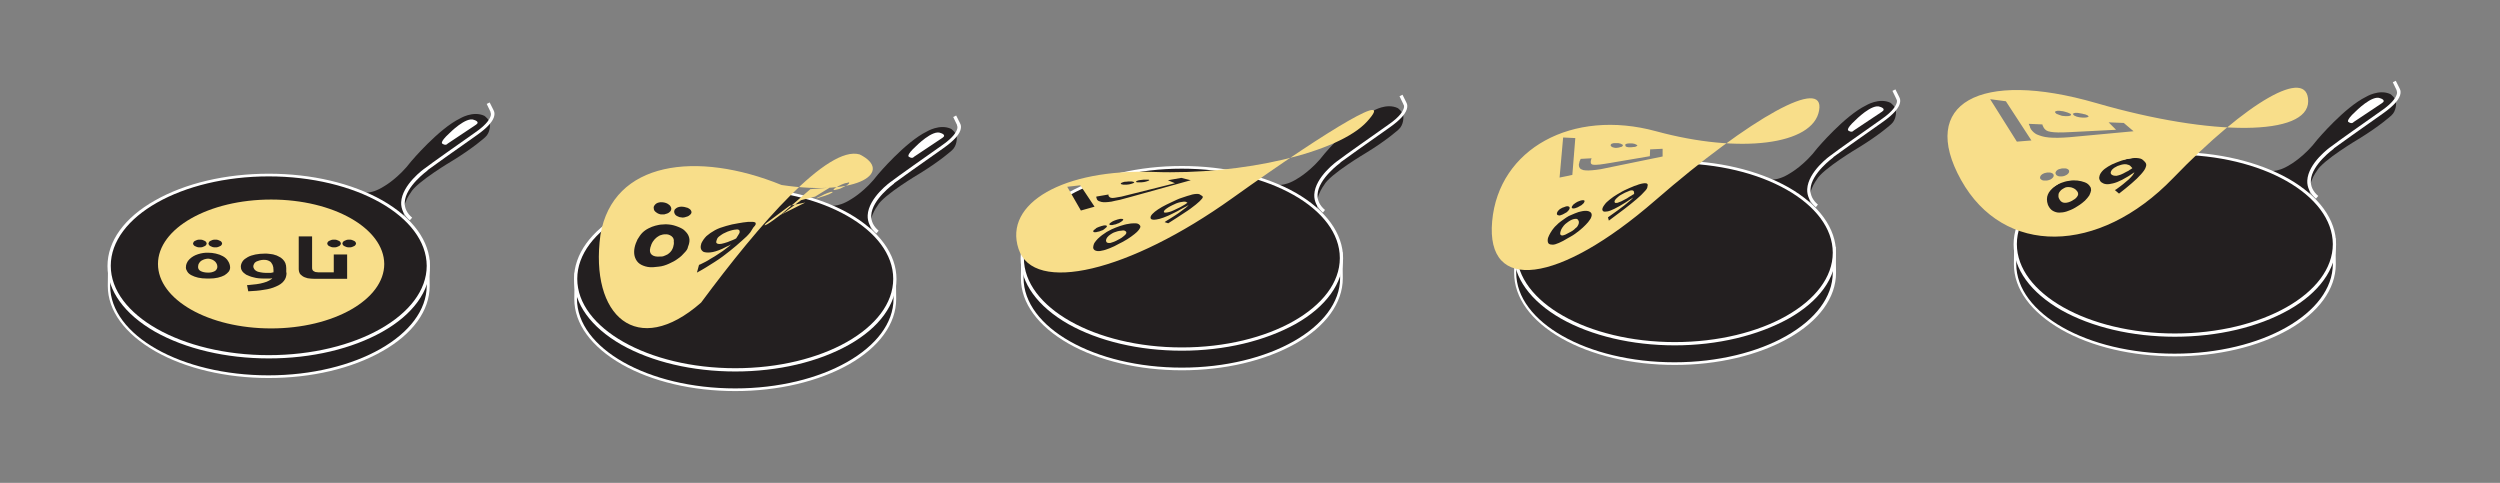 <?xml version="1.0" encoding="utf-8"?>
<!-- Generator: Adobe Illustrator 16.0.0, SVG Export Plug-In . SVG Version: 6.00 Build 0)  -->
<!DOCTYPE svg PUBLIC "-//W3C//DTD SVG 1.0//EN" "http://www.w3.org/TR/2001/REC-SVG-20010904/DTD/svg10.dtd">
<svg version="1.0" id="Layer_1" xmlns="http://www.w3.org/2000/svg" xmlns:xlink="http://www.w3.org/1999/xlink" x="0px" y="0px"
	 width="841.9px" height="162.6px" viewBox="0 0 841.9 162.6" style="enable-background:new 0 0 841.9 162.6;" xml:space="preserve"
	>
<rect x="0" y="0" width="841.9" height="162.6" fill="#808080" stroke="none"/>
<style type="text/css">
<![CDATA[
	.st0{fill:#231F20;}
	.st1{fill:#F8DE8A;}
	.st2{fill:#FFFFFF;}
	.st3{fill:none;}
]]>
</style>
<g>
	<path class="st0" d="M36.8,87.9l-0.1,8.4c0,16.9,24.1,30.6,53.7,30.6c29.7,0,53.7-13.7,53.7-30.6l-0.1-8.4l-92.3,1.6L36.8,87.9z"/>
	<path class="st2" d="M90.5,127.3c-14.4,0-28-3.2-38.2-9c-10.3-5.9-16-13.7-16-22l0.1-8.9l15.5,1.7l92.7-1.6l0.1,8.8
		c0,8.3-5.7,16.2-16,22C118.5,124.1,104.9,127.3,90.5,127.3z M37.2,88.3l-0.1,7.9c0,16.7,23.9,30.2,53.3,30.2s53.3-13.6,53.3-30.2
		l-0.1-8l-91.9,1.6l0,0L37.2,88.3z"/>
</g>
<g>
	<path class="st0" d="M121.7,64.7c0,0,2.9,1.1,7.7-2c0,0,4.8-2.7,9.1-8.4c0,0,9.2-10.9,16.4-14.4c0,0,4.4-2.7,8.2-0.9
		c0,0,1.9,1.3,1.9,2.9c0,0,0.2,2.7-1.6,4.3c0,0-3.8,3.5-11,7.9c0,0-12.2,7.2-14.1,10.8c0,0-4.1,5.2-1.6,9.9l-9.2,1.4L121.7,64.7z"/>
</g>
<g>
	<path class="st2" d="M138,74.2c-2-1.8-3-3.8-2.9-6.1c0.3-5.9,7.6-11.2,8.1-11.5c1.2-1,13-9.3,16.7-11.9c4.4-3,5.2-5,5.4-5.9
		c0.1-0.6-0.1-0.9-0.1-0.9l0-0.1l0-0.1l-1.3-2.7l1-0.5l1.3,2.6c0.1,0.2,0.4,0.7,0.3,1.6c-0.2,1.9-2.2,4.2-5.9,6.8
		c-6.4,4.5-16,11.3-16.6,11.8l0,0.1l0,0c-0.1,0.1-7.4,5.3-7.7,10.7c-0.1,1.9,0.7,3.7,2.5,5.2L138,74.2z"/>
</g>
<g>
	<path class="st2" d="M150.7,48.4c0,0-0.5,0.8-1.7,0c0,0-1.2-0.3,2.3-3.5c0,0,5.7-5.8,8.4-4.5c0,0,2.1,0.6,0.6,1.6L150.7,48.4z"/>
</g>
<g>
	<ellipse class="st0" cx="90.5" cy="89.5" rx="53.7" ry="30.6"/>
	<path class="st2" d="M90.5,120.7c-14.4,0-28-3.2-38.3-9c-10.3-5.9-16-13.8-16-22.1c0-8.4,5.7-16.3,16-22.1c10.2-5.8,23.8-9,38.3-9
		s28,3.2,38.3,9c10.3,5.9,16,13.8,16,22.1c0,8.4-5.7,16.3-16,22.1C118.5,117.5,104.9,120.7,90.5,120.7z M90.5,59.4
		c-29.3,0-53.2,13.5-53.2,30.1c0,16.6,23.9,30.1,53.2,30.1c29.3,0,53.2-13.5,53.2-30.1C143.6,72.9,119.8,59.4,90.5,59.4z"/>
</g>
<g>
	<g>
		<path class="st3" d="M75.1,86.3c-0.7-0.4-1.5-0.7-2.4-0.9c-0.9-0.2-1.7-0.3-2.6-0.3c-0.6,0-1.1,0-1.7,0.1
			c-0.6,0.1-1.1,0.2-1.7,0.4c-0.6,0.2-1.1,0.4-1.6,0.7c-0.5,0.3-0.9,0.6-1.3,1c-0.4,0.4-0.7,0.8-0.9,1.3c-0.2,0.5-0.3,1-0.3,1.5
			c0,0.5,0.2,1,0.5,1.4c0.3,0.5,0.8,0.8,1.4,1.2c0.6,0.3,1.3,0.6,2.2,0.8s1.9,0.3,3,0.3h0.9c1,0,2-0.1,2.8-0.3
			c0.9-0.2,1.6-0.5,2.2-0.8c0.6-0.3,1.1-0.7,1.4-1.2c0.3-0.4,0.5-0.9,0.5-1.4c0-0.9-0.2-1.6-0.7-2.2C76.4,87.3,75.8,86.8,75.1,86.3z
			 M73,90.6c-0.1,0.2-0.3,0.4-0.5,0.6c-0.2,0.2-0.5,0.3-0.9,0.4c-0.3,0.1-0.8,0.2-1.2,0.2H70c-1,0-1.8-0.2-2.4-0.5
			c-0.6-0.3-0.9-0.8-0.9-1.4c0-0.5,0.1-0.9,0.3-1.2c0.2-0.3,0.4-0.6,0.8-0.9c0.3-0.2,0.7-0.4,1.1-0.5c0.4-0.1,0.8-0.2,1.2-0.2
			c0.3,0,0.7,0.1,1,0.2c0.4,0.1,0.7,0.3,1,0.5c0.3,0.2,0.5,0.5,0.7,0.9c0.2,0.3,0.3,0.7,0.3,1.2C73.1,90.1,73.1,90.3,73,90.6z"/>
	</g>
	<g>
		<path class="st3" d="M65.7,82.9c0.2,0.1,0.4,0.2,0.7,0.3c0.3,0.1,0.6,0.1,0.9,0.1c0.3,0,0.6,0,0.9-0.1c0.3-0.1,0.5-0.2,0.7-0.3
			c0.2-0.1,0.4-0.2,0.5-0.4c0.1-0.2,0.2-0.3,0.2-0.5c0-0.2-0.1-0.3-0.2-0.5c-0.1-0.2-0.3-0.3-0.5-0.4c-0.2-0.1-0.4-0.2-0.7-0.3
			c-0.3-0.1-0.6-0.1-0.9-0.1c-0.3,0-0.6,0-0.9,0.1c-0.3,0.1-0.5,0.2-0.7,0.3c-0.2,0.1-0.4,0.2-0.5,0.4c-0.1,0.2-0.2,0.3-0.2,0.5
			c0,0.2,0.1,0.3,0.2,0.5C65.3,82.7,65.5,82.8,65.7,82.9z"/>
	</g>
	<g>
		<path class="st3" d="M70.9,82.9c0.2,0.1,0.4,0.2,0.7,0.3c0.3,0.1,0.6,0.1,0.9,0.1c0.3,0,0.6,0,0.9-0.1c0.3-0.1,0.5-0.2,0.7-0.3
			c0.2-0.1,0.4-0.2,0.5-0.4c0.1-0.2,0.2-0.3,0.2-0.5c0-0.2-0.1-0.3-0.2-0.5c-0.1-0.2-0.3-0.3-0.5-0.4c-0.2-0.1-0.4-0.2-0.7-0.3
			c-0.3-0.1-0.6-0.1-0.9-0.1c-0.3,0-0.6,0-0.9,0.1c-0.3,0.1-0.5,0.2-0.7,0.3c-0.2,0.1-0.4,0.2-0.5,0.4c-0.1,0.2-0.2,0.3-0.2,0.5
			c0,0.2,0.1,0.3,0.2,0.5C70.6,82.7,70.7,82.8,70.9,82.9z"/>
	</g>
	<g>
		<path class="st3" d="M110.9,82.9c0.2,0.1,0.4,0.2,0.7,0.3s0.6,0.1,0.9,0.1c0.3,0,0.6,0,0.9-0.1c0.3-0.1,0.5-0.2,0.7-0.3
			c0.2-0.1,0.4-0.2,0.5-0.4c0.1-0.2,0.2-0.3,0.2-0.5c0-0.2-0.1-0.3-0.2-0.5c-0.1-0.2-0.3-0.3-0.5-0.4c-0.2-0.1-0.4-0.2-0.7-0.3
			c-0.3-0.1-0.6-0.1-0.9-0.1c-0.3,0-0.6,0-0.9,0.1c-0.3,0.1-0.5,0.2-0.7,0.3c-0.2,0.1-0.4,0.2-0.5,0.4c-0.1,0.2-0.2,0.3-0.2,0.5
			c0,0.2,0.1,0.3,0.2,0.5C110.5,82.7,110.7,82.8,110.9,82.9z"/>
	</g>
	<g>
		<path class="st3" d="M112.5,91.7h-4.4H108h-0.8c-0.3,0-0.7,0-0.9-0.1c-0.3-0.1-0.5-0.1-0.6-0.3c-0.2-0.1-0.3-0.3-0.4-0.5
			c-0.1-0.2-0.1-0.5-0.1-0.8V79.6h-4.5v10.9c0,0.5,0.1,0.9,0.3,1.3c0.2,0.4,0.5,0.8,1,1c0.4,0.3,1,0.5,1.7,0.7
			c0.7,0.2,1.5,0.2,2.5,0.2h1.9h0.1h8.9v-8.1h-4.5V91.7z"/>
	</g>
	<g>
		<path class="st3" d="M119.2,81.1c-0.2-0.1-0.4-0.2-0.7-0.3c-0.3-0.1-0.6-0.1-0.9-0.1c-0.3,0-0.6,0-0.9,0.1
			c-0.3,0.1-0.5,0.2-0.7,0.3c-0.2,0.1-0.4,0.2-0.5,0.4c-0.1,0.2-0.2,0.3-0.2,0.5c0,0.2,0.1,0.3,0.2,0.5c0.1,0.2,0.3,0.3,0.5,0.4
			c0.2,0.1,0.4,0.2,0.7,0.3c0.3,0.1,0.6,0.1,0.9,0.1c0.3,0,0.6,0,0.9-0.1c0.3-0.1,0.5-0.2,0.7-0.3c0.2-0.1,0.4-0.2,0.5-0.4
			c0.1-0.2,0.2-0.3,0.2-0.5c0-0.2-0.1-0.3-0.2-0.5C119.6,81.4,119.4,81.2,119.2,81.1z"/>
	</g>
	<g>
		<path class="st3" d="M95.3,87.2c-0.4-0.4-0.8-0.6-1.3-0.9c-0.5-0.2-1-0.4-1.5-0.6c-0.5-0.1-1.1-0.2-1.6-0.3
			c-0.6-0.1-1.1-0.1-1.6-0.1c-1.1,0-2.2,0.1-3.2,0.3s-1.9,0.5-2.6,0.9c-0.7,0.4-1.3,0.9-1.7,1.4c-0.4,0.6-0.6,1.2-0.6,1.8
			c0,0.5,0.1,0.9,0.4,1.4s0.8,0.9,1.4,1.3c0.6,0.4,1.5,0.7,2.5,0.9c1,0.2,2.2,0.4,3.7,0.4c0.3,0,0.7,0,1.2,0c0.5,0,1-0.1,1.4-0.1
			c-0.2,0.3-0.6,0.6-1.1,0.8c-0.5,0.3-1.1,0.5-1.8,0.7c-0.7,0.2-1.5,0.4-2.4,0.5c-0.9,0.1-1.8,0.2-2.8,0.3h-0.4l0.4,2.1
			c1.9-0.1,3.6-0.3,5.2-0.5c1.6-0.3,2.9-0.6,4.1-1.1c1.1-0.5,2-1.1,2.7-1.9c0.6-0.8,0.9-1.7,0.9-2.8v-1.7c0-0.6-0.1-1.2-0.3-1.7
			C96,88,95.7,87.5,95.3,87.2z M92,91.6c-0.1,0-0.3,0.1-0.5,0.1c-0.2,0-0.4,0-0.6,0.1c-0.2,0-0.4,0-0.7,0c-0.2,0-0.4,0-0.7,0
			c-0.7,0-1.4-0.1-1.9-0.2c-0.5-0.1-1-0.3-1.3-0.4c-0.3-0.2-0.6-0.4-0.8-0.7c-0.2-0.3-0.3-0.6-0.3-0.9c0-0.3,0.1-0.6,0.3-0.9
			c0.2-0.3,0.4-0.5,0.7-0.7c0.3-0.2,0.7-0.3,1.1-0.4c0.4-0.1,0.8-0.2,1.3-0.2c0.4,0,0.8,0,1.2,0.1c0.4,0.1,0.7,0.2,1.1,0.5
			c0.3,0.2,0.6,0.6,0.7,1c0.2,0.4,0.3,1,0.3,1.7V91.6z"/>
	</g>
	<g>
		<path class="st1" d="M91,88.1c-0.3-0.2-0.7-0.4-1.1-0.5c-0.4-0.1-0.8-0.1-1.2-0.1c-0.4,0-0.9,0.1-1.3,0.2
			c-0.4,0.1-0.8,0.3-1.1,0.4c-0.3,0.2-0.6,0.4-0.7,0.7c-0.2,0.3-0.3,0.6-0.3,0.9c0,0.3,0.1,0.6,0.3,0.9c0.2,0.3,0.4,0.5,0.8,0.7
			c0.3,0.2,0.8,0.3,1.3,0.4c0.5,0.1,1.2,0.2,1.9,0.2c0.2,0,0.4,0,0.7,0c0.2,0,0.4,0,0.7,0c0.2,0,0.4,0,0.6-0.1
			c0.2,0,0.4-0.1,0.5-0.1v-0.8c0-0.7-0.1-1.2-0.3-1.7C91.5,88.7,91.3,88.3,91,88.1z"/>
	</g>
	<g>
		<path class="st1" d="M72.1,87.8c-0.3-0.2-0.6-0.4-1-0.5c-0.4-0.1-0.7-0.2-1-0.2c-0.4,0-0.8,0.1-1.2,0.2c-0.4,0.1-0.7,0.3-1.1,0.5
			c-0.3,0.2-0.6,0.5-0.8,0.9c-0.2,0.3-0.3,0.8-0.3,1.2c0,0.6,0.3,1.1,0.9,1.4c0.6,0.3,1.4,0.5,2.4,0.5h0.4c0.5,0,0.9-0.1,1.2-0.2
			c0.3-0.1,0.6-0.2,0.9-0.4c0.2-0.2,0.4-0.4,0.5-0.6c0.1-0.2,0.2-0.5,0.2-0.7c0-0.5-0.1-0.9-0.3-1.2C72.7,88.3,72.4,88,72.1,87.8z"
			/>
	</g>
	<g>
		<path class="st1" d="M91.3,67.2c-21,0-38.1,9.7-38.1,21.7c0,12,17,21.7,38.1,21.7c21,0,38.1-9.7,38.1-21.7
			C129.3,76.9,112.3,67.2,91.3,67.2z M110.4,81.5c0.1-0.2,0.3-0.3,0.5-0.4c0.2-0.1,0.4-0.2,0.7-0.3c0.3-0.1,0.6-0.1,0.9-0.1
			c0.3,0,0.6,0,0.9,0.1c0.3,0.1,0.5,0.2,0.7,0.3c0.2,0.1,0.4,0.2,0.5,0.4c0.1,0.2,0.2,0.3,0.2,0.5c0,0.2-0.1,0.3-0.2,0.5
			c-0.1,0.2-0.3,0.3-0.5,0.4c-0.2,0.1-0.4,0.2-0.7,0.3c-0.3,0.1-0.6,0.1-0.9,0.1c-0.3,0-0.6,0-0.9-0.1s-0.5-0.2-0.7-0.3
			c-0.2-0.1-0.4-0.2-0.5-0.4c-0.1-0.2-0.2-0.3-0.2-0.5C110.2,81.8,110.3,81.7,110.4,81.5z M70.4,81.5c0.1-0.2,0.3-0.3,0.5-0.4
			c0.2-0.1,0.4-0.2,0.7-0.3c0.3-0.1,0.6-0.1,0.9-0.1c0.3,0,0.6,0,0.9,0.1c0.3,0.1,0.5,0.2,0.7,0.3c0.2,0.1,0.4,0.2,0.5,0.4
			c0.1,0.2,0.2,0.3,0.2,0.5c0,0.2-0.1,0.3-0.2,0.5c-0.1,0.2-0.3,0.3-0.5,0.4c-0.2,0.1-0.4,0.2-0.7,0.3c-0.3,0.1-0.6,0.1-0.9,0.1
			c-0.3,0-0.6,0-0.9-0.1c-0.3-0.1-0.5-0.2-0.7-0.3c-0.2-0.1-0.4-0.2-0.5-0.4c-0.1-0.2-0.2-0.3-0.2-0.5
			C70.3,81.8,70.3,81.7,70.4,81.5z M65.2,81.5c0.1-0.2,0.3-0.3,0.5-0.4c0.2-0.1,0.4-0.2,0.7-0.3c0.3-0.1,0.6-0.1,0.9-0.1
			c0.3,0,0.6,0,0.9,0.1c0.3,0.1,0.5,0.2,0.7,0.3c0.2,0.1,0.4,0.2,0.5,0.4c0.1,0.2,0.2,0.3,0.2,0.5c0,0.2-0.1,0.3-0.2,0.5
			c-0.1,0.2-0.3,0.3-0.5,0.4c-0.2,0.1-0.4,0.2-0.7,0.3c-0.3,0.1-0.6,0.1-0.9,0.1c-0.3,0-0.6,0-0.9-0.1c-0.3-0.1-0.5-0.2-0.7-0.3
			c-0.2-0.1-0.4-0.2-0.5-0.4c-0.1-0.2-0.2-0.3-0.2-0.5C65.1,81.8,65.1,81.7,65.2,81.5z M77,91.5c-0.3,0.4-0.8,0.8-1.4,1.2
			c-0.6,0.3-1.3,0.6-2.2,0.8c-0.9,0.2-1.8,0.3-2.8,0.3h-0.9c-1.1,0-2.1-0.1-3-0.3s-1.6-0.5-2.2-0.8c-0.6-0.3-1.1-0.7-1.4-1.2
			c-0.3-0.5-0.5-0.9-0.5-1.4c0-0.6,0.1-1.1,0.3-1.5c0.2-0.5,0.5-0.9,0.9-1.3c0.4-0.4,0.8-0.7,1.3-1c0.5-0.3,1-0.5,1.6-0.7
			c0.6-0.2,1.1-0.3,1.7-0.4c0.6-0.1,1.1-0.1,1.7-0.1c0.9,0,1.7,0.1,2.6,0.3c0.9,0.2,1.7,0.5,2.4,0.9c0.7,0.4,1.3,0.9,1.7,1.6
			c0.4,0.6,0.7,1.4,0.7,2.2C77.5,90.6,77.3,91.1,77,91.5z M96.5,91.8c0,1.1-0.3,2.1-0.9,2.8c-0.6,0.8-1.5,1.4-2.7,1.9
			c-1.1,0.5-2.5,0.9-4.1,1.1c-1.6,0.3-3.3,0.4-5.2,0.5l-0.4-2.1h0.4c1-0.1,1.9-0.2,2.8-0.3c0.9-0.1,1.7-0.3,2.4-0.5
			c0.7-0.2,1.3-0.4,1.8-0.7c0.5-0.3,0.9-0.5,1.1-0.8c-0.4,0.1-0.9,0.1-1.4,0.1c-0.5,0-0.9,0-1.2,0c-1.5,0-2.7-0.1-3.7-0.4
			c-1-0.2-1.8-0.6-2.5-0.9c-0.6-0.4-1.1-0.8-1.4-1.3s-0.4-0.9-0.4-1.4c0-0.6,0.2-1.2,0.6-1.8c0.4-0.6,1-1,1.7-1.4
			c0.7-0.4,1.6-0.7,2.6-0.9s2.1-0.3,3.2-0.3c0.5,0,1,0,1.6,0.1c0.6,0.1,1.1,0.1,1.6,0.3c0.5,0.1,1,0.3,1.5,0.6
			c0.5,0.2,0.9,0.5,1.3,0.9c0.4,0.4,0.7,0.8,0.9,1.3c0.2,0.5,0.3,1.1,0.3,1.7V91.8z M117,93.9h-8.9H108h-1.9c-1,0-1.8-0.1-2.5-0.2
			c-0.7-0.2-1.3-0.4-1.7-0.7c-0.4-0.3-0.8-0.6-1-1c-0.2-0.4-0.3-0.9-0.3-1.3V79.6h4.5V90c0,0.3,0,0.6,0.1,0.8
			c0.1,0.2,0.2,0.4,0.4,0.5c0.2,0.1,0.4,0.2,0.6,0.3c0.3,0,0.6,0.1,0.9,0.1h0.8h0.1h4.4v-6h4.5V93.9z M119.7,82.5
			c-0.1,0.2-0.3,0.3-0.5,0.4c-0.2,0.1-0.4,0.2-0.7,0.3c-0.3,0.1-0.6,0.1-0.9,0.1c-0.3,0-0.6,0-0.9-0.1c-0.3-0.1-0.5-0.2-0.7-0.3
			c-0.2-0.1-0.4-0.2-0.5-0.4c-0.1-0.2-0.2-0.3-0.2-0.5c0-0.2,0.1-0.3,0.2-0.5c0.1-0.2,0.3-0.3,0.5-0.4c0.2-0.1,0.4-0.2,0.7-0.3
			c0.3-0.1,0.6-0.1,0.9-0.1c0.3,0,0.6,0,0.9,0.1c0.3,0.1,0.5,0.2,0.7,0.3c0.2,0.1,0.4,0.2,0.5,0.4c0.1,0.2,0.2,0.3,0.2,0.5
			C119.9,82.2,119.8,82.3,119.7,82.5z"/>
	</g>
</g>
<g>
	<path class="st0" d="M193.9,92.3l-0.1,8.4c0,16.9,24.1,30.6,53.7,30.6c29.7,0,53.7-13.7,53.7-30.6l-0.1-8.4L209,93.9L193.9,92.3z"
		/>
	<path class="st2" d="M247.6,131.7c-14.4,0-28-3.2-38.2-9c-10.3-5.9-16-13.7-16-22l0.1-8.9l15.5,1.7l92.7-1.6l0.1,8.8
		c0,8.3-5.7,16.2-15.9,22C275.6,128.5,262,131.7,247.6,131.7z M194.4,92.7l-0.1,7.9c0,16.7,23.9,30.2,53.3,30.2
		c29.4,0,53.3-13.6,53.3-30.2l-0.1-8L209,94.3l0,0L194.4,92.7z"/>
</g>
<g>
	<path class="st0" d="M278.9,69.1c0,0,2.9,1.1,7.7-2c0,0,4.8-2.7,9.1-8.4c0,0,9.2-10.9,16.4-14.4c0,0,4.4-2.7,8.2-0.9
		c0,0,1.9,1.3,1.9,2.9c0,0,0.2,2.7-1.6,4.3c0,0-3.8,3.5-11,7.9c0,0-12.2,7.2-14.1,10.8c0,0-4.1,5.2-1.6,9.9l-9.2,1.4L278.9,69.1z"/>
</g>
<g>
	<path class="st2" d="M295.1,78.6c-2-1.8-3-3.8-2.9-6.1c0.3-5.9,7.6-11.2,8.1-11.5c1.2-1,13-9.3,16.7-11.9c4.4-3,5.2-5,5.4-5.9
		c0.1-0.6-0.1-0.9-0.1-0.9l0-0.1l0-0.1l-1.3-2.7l1-0.5l1.3,2.6c0.1,0.2,0.4,0.7,0.3,1.6c-0.2,1.9-2.2,4.2-5.9,6.8
		c-6.4,4.5-16,11.3-16.6,11.8l0,0.1l0,0c-0.1,0.1-7.4,5.3-7.7,10.7c-0.1,1.9,0.7,3.7,2.5,5.2L295.1,78.6z"/>
</g>
<g>
	<path class="st2" d="M307.8,52.8c0,0-0.5,0.8-1.7,0c0,0-1.2-0.3,2.3-3.5c0,0,5.7-5.8,8.4-4.5c0,0,2.1,0.6,0.6,1.6L307.8,52.8z"/>
</g>
<g>
	<ellipse class="st0" cx="247.6" cy="93.9" rx="53.7" ry="30.6"/>
	<path class="st2" d="M247.6,125.1c-14.4,0-28-3.2-38.3-9c-10.3-5.9-16-13.8-16-22.1c0-8.4,5.7-16.3,16-22.1c10.2-5.8,23.8-9,38.3-9
		c14.4,0,28,3.2,38.3,9c10.3,5.9,16,13.8,16,22.1c0,8.4-5.7,16.3-16,22.1C275.6,121.9,262,125.1,247.6,125.1z M247.6,63.8
		c-29.3,0-53.2,13.5-53.2,30.1c0,16.6,23.9,30.1,53.2,30.1c29.3,0,53.2-13.5,53.2-30.1C300.8,77.3,276.9,63.8,247.6,63.8z"/>
</g>
<g>
	<g>
		<path class="st1" d="M248.8,77.4c-0.2-0.1-0.5-0.2-0.9-0.1c-0.4,0-0.8,0.1-1.3,0.2c-0.5,0.1-1,0.3-1.6,0.5c-0.5,0.2-1,0.5-1.5,0.7
			c-0.5,0.3-0.9,0.6-1.3,0.9c-0.4,0.3-0.7,0.7-0.8,1.1c-0.2,0.4-0.2,0.7-0.2,0.9c0,0.2,0.2,0.4,0.5,0.5c0.3,0.1,0.7,0.1,1.3,0
			c0.5-0.1,1.2-0.3,2.1-0.6c0.2-0.1,0.5-0.2,0.7-0.3c0.3-0.1,0.5-0.2,0.8-0.3c0.3-0.1,0.5-0.2,0.7-0.3c0.2-0.1,0.4-0.2,0.6-0.3
			l0.5-0.8c0.4-0.6,0.7-1.1,0.7-1.4C249.1,77.8,249,77.5,248.8,77.4z"/>
	</g>
	<g>
		<path class="st1" d="M226.6,80c-0.3-0.4-0.6-0.6-1-0.8c-0.4-0.2-0.8-0.3-1.2-0.3c-0.5,0-1.1,0-1.6,0.2c-0.5,0.1-1.1,0.4-1.6,0.8
			c-0.5,0.4-0.9,0.8-1.3,1.4c-0.4,0.6-0.7,1.3-0.9,2.1c-0.3,1.1-0.1,1.9,0.5,2.4c0.6,0.5,1.5,0.7,2.7,0.6l0.4,0
			c0.6,0,1.1-0.2,1.5-0.4c0.5-0.2,0.9-0.4,1.2-0.7c0.4-0.3,0.6-0.6,0.9-1c0.2-0.4,0.4-0.7,0.5-1.1c0.2-0.7,0.3-1.3,0.2-1.8
			C227,80.8,226.8,80.3,226.6,80z"/>
	</g>
	<g>
		<path class="st1" d="M263.2,62.3c-28.5-11.6-56.8-8.1-61,16.8c-3.7,27.4,12.4,41.7,33.9,22.8c19.7-26.6,42.7-53,53.4-49.9
			C300.8,57.6,289.9,66.3,263.2,62.3z M275.7,66.6c0.3-0.1,0.5-0.2,0.9-0.3c0.3-0.1,0.7-0.2,1-0.3c0.4-0.1,0.7-0.3,1.1-0.4
			c0.4-0.1,0.7-0.3,0.9-0.4c0.2-0.1,0.4-0.2,0.6-0.3c0.1-0.1,0.2-0.2,0.2-0.2c0-0.1-0.1-0.1-0.2-0.1c-0.1,0-0.4,0-0.6,0.1
			c-0.3,0.1-0.5,0.2-0.9,0.3c-0.3,0.1-0.7,0.3-1,0.4c-0.3,0.2-0.7,0.3-1,0.5c-0.3,0.2-0.6,0.3-0.9,0.4c-0.2,0.1-0.4,0.2-0.6,0.3
			c-0.1,0.1-0.2,0.1-0.2,0.2s0.1,0,0.2,0C275.3,66.7,275.5,66.6,275.7,66.6z M227.5,70.3c0.2-0.2,0.5-0.4,0.8-0.5
			c0.3-0.1,0.7-0.2,1-0.2c0.4,0,0.8,0,1.2,0.1c0.4,0.1,0.8,0.2,1.1,0.3c0.3,0.2,0.6,0.3,0.8,0.5c0.2,0.2,0.3,0.4,0.4,0.6
			c0.1,0.2,0.1,0.5,0,0.7c-0.1,0.2-0.3,0.5-0.5,0.6c-0.2,0.2-0.5,0.4-0.8,0.5c-0.3,0.1-0.7,0.2-1,0.3c-0.4,0.1-0.8,0.1-1.1,0
			c-0.4,0-0.7-0.1-1.1-0.3c-0.3-0.1-0.6-0.3-0.8-0.5c-0.2-0.2-0.3-0.4-0.4-0.7c-0.1-0.3-0.1-0.5,0-0.8
			C227.1,70.8,227.2,70.5,227.5,70.3z M220.7,68.8c0.2-0.2,0.5-0.4,0.8-0.5c0.3-0.1,0.7-0.2,1-0.2c0.4,0,0.8,0,1.2,0.1
			c0.4,0.1,0.8,0.2,1.1,0.4c0.3,0.2,0.6,0.4,0.8,0.6c0.2,0.2,0.3,0.5,0.4,0.7c0.1,0.3,0.1,0.5,0,0.8s-0.2,0.5-0.5,0.7
			c-0.2,0.2-0.5,0.4-0.8,0.5c-0.3,0.1-0.7,0.2-1,0.3c-0.4,0-0.8,0-1.2,0c-0.4-0.1-0.8-0.2-1.1-0.4c-0.3-0.2-0.6-0.4-0.8-0.6
			c-0.2-0.2-0.4-0.5-0.4-0.8c-0.1-0.3-0.1-0.6,0-0.9C220.3,69.3,220.5,69,220.7,68.8z M230.5,85.1c-0.6,0.7-1.3,1.4-2.2,2
			c-0.9,0.7-1.9,1.2-3,1.7c-1.1,0.5-2.3,0.9-3.5,1l-1,0.1c-1.3,0.2-2.5,0.1-3.5-0.2c-1-0.3-1.8-0.7-2.4-1.3c-0.6-0.6-1-1.4-1.2-2.2
			c-0.2-0.9-0.2-1.8,0-2.8c0.2-1,0.6-2,1-2.8c0.5-0.8,1-1.6,1.6-2.2c0.6-0.6,1.3-1.1,2.1-1.5c0.8-0.4,1.5-0.7,2.3-0.9
			c0.8-0.2,1.6-0.4,2.4-0.4c0.8-0.1,1.5-0.1,2.2,0c1.1,0.1,2.1,0.4,3.1,0.8c1,0.4,1.8,0.8,2.4,1.5c0.6,0.6,1.1,1.3,1.3,2.2
			c0.2,0.8,0.1,1.8-0.4,3C231.6,83.8,231.2,84.4,230.5,85.1z M252.7,78.2c-0.7,0.9-1.7,1.9-2.9,2.9c-1.2,1.1-2.5,2.2-4,3.4
			c-1.5,1.2-3.2,2.5-5.1,3.7c-1.9,1.2-3.9,2.5-6,3.6l0.7-2.6l0.5-0.2c1.2-0.6,2.3-1.1,3.3-1.8c1.1-0.6,2-1.2,2.9-1.8
			c0.9-0.6,1.7-1.1,2.4-1.7c0.7-0.5,1.3-1,1.7-1.4c-0.5,0.3-1.1,0.6-1.6,0.8c-0.6,0.3-1,0.5-1.4,0.7c-1.6,0.7-2.9,1.1-4,1.2
			c-1,0.1-1.8,0-2.3-0.2c-0.5-0.3-0.8-0.7-0.9-1.2c-0.1-0.5,0-1.1,0.2-1.7c0.4-0.8,0.9-1.6,1.7-2.4c0.8-0.7,1.8-1.4,2.9-2
			c1.1-0.6,2.3-1,3.7-1.4c1.3-0.4,2.7-0.7,4-0.9c0.6-0.1,1.2-0.2,1.8-0.3c0.6-0.1,1.2-0.1,1.7-0.2c0.5,0,1,0,1.4,0
			c0.4,0,0.7,0.1,0.9,0.2c0.2,0.1,0.2,0.3,0.2,0.6c-0.1,0.3-0.3,0.6-0.8,1.1L252.7,78.2z M272.9,63.7l-9.1,7.9l-0.1,0.1l-2,1.5
			c-1,0.8-1.8,1.3-2.5,1.8c-0.6,0.4-1.1,0.7-1.4,0.8c-0.3,0.1-0.4,0.1-0.3,0c0.1-0.1,0.2-0.4,0.6-0.7l7.8-5.8l5.3-1.1l-7.8,3.9
			c-0.2,0.2-0.4,0.3-0.5,0.3c-0.1,0,0,0,0,0c0.1-0.1,0.3-0.2,0.5-0.3c0.2-0.2,0.5-0.4,0.9-0.6l0.8-0.6l0.1-0.1l4.6-3.4l4.7-1.2
			l4.9-3L272.9,63.7z M285.2,61.6c-0.3,0-0.5,0.1-0.9,0.2c-0.3,0.1-0.7,0.3-1,0.4c-0.3,0.2-0.7,0.3-1,0.5c-0.3,0.2-0.6,0.4-0.9,0.5
			c-0.2,0.2-0.4,0.3-0.5,0.4c-0.1,0.1-0.2,0.2-0.2,0.3c0,0.1,0.1,0.1,0.2,0.1c0.1,0,0.4,0,0.6-0.1c0.3-0.1,0.5-0.1,0.9-0.2
			c0.3-0.1,0.7-0.2,1-0.4s0.7-0.3,1-0.5c0.3-0.2,0.6-0.3,0.9-0.5c0.2-0.2,0.4-0.3,0.5-0.4c0.1-0.1,0.2-0.3,0.2-0.3s-0.1-0.2-0.2-0.2
			C285.7,61.5,285.5,61.5,285.2,61.6z"/>
	</g>
</g>
<g>
	<path class="st0" d="M344.3,85.2l-0.1,8.4c0,16.9,24.1,30.6,53.7,30.6c29.7,0,53.7-13.7,53.7-30.6l-0.1-8.4l-92.3,1.6L344.3,85.2z"
		/>
	<path class="st2" d="M398,124.7c-14.4,0-28-3.2-38.2-9c-10.3-5.9-16-13.7-16-22l0.1-8.9l15.5,1.7l92.7-1.6l0.1,8.8
		c0,8.3-5.7,16.2-15.9,22C426,121.5,412.4,124.7,398,124.7z M344.8,85.7l-0.1,7.9c0,16.7,23.9,30.2,53.3,30.2s53.3-13.6,53.3-30.2
		l-0.1-8l-91.9,1.6l0,0L344.8,85.7z"/>
</g>
<g>
	<path class="st0" d="M429.3,62.1c0,0,2.9,1.1,7.7-2c0,0,4.8-2.7,9.1-8.4c0,0,9.2-10.9,16.4-14.4c0,0,4.4-2.7,8.2-0.9
		c0,0,1.9,1.3,1.9,2.9c0,0,0.2,2.7-1.6,4.3c0,0-3.8,3.5-11,7.9c0,0-12.2,7.2-14.1,10.8c0,0-4.1,5.2-1.6,9.9l-9.2,1.4L429.3,62.1z"/>
</g>
<g>
	<path class="st2" d="M445.5,71.6c-2-1.8-3-3.8-2.9-6.1c0.3-5.9,7.6-11.2,8.1-11.5c1.2-1,13-9.3,16.7-11.9c4.4-3,5.2-5,5.4-5.9
		c0.1-0.6-0.1-0.9-0.1-0.9l-0.1-0.1l0-0.1l-1.3-2.7l1-0.5l1.3,2.6c0.1,0.2,0.4,0.7,0.3,1.6c-0.2,1.9-2.2,4.2-5.9,6.8
		c-6.4,4.5-16,11.3-16.6,11.8l0,0.1l0,0c-0.1,0.1-7.4,5.3-7.7,10.7c-0.1,1.9,0.7,3.7,2.5,5.2L445.5,71.6z"/>
</g>
<g>
	<ellipse class="st0" cx="398" cy="86.9" rx="53.7" ry="30.6"/>
	<path class="st2" d="M398,118.1c-14.4,0-28-3.2-38.3-9c-10.3-5.9-16-13.8-16-22.1s5.7-16.3,16-22.1c10.2-5.8,23.8-9,38.3-9
		s28,3.2,38.3,9c10.3,5.9,16,13.8,16,22.1s-5.7,16.3-16,22.1C426,114.8,412.5,118.1,398,118.1z M398,56.8
		c-29.3,0-53.2,13.5-53.2,30.1s23.9,30.1,53.2,30.1s53.2-13.5,53.2-30.1S427.3,56.8,398,56.8z"/>
</g>
<g>
	<g>
		<path class="st1" d="M397.4,68.1c-0.4,0.1-0.8,0.2-1.3,0.4c-0.4,0.2-0.9,0.4-1.3,0.6c-0.5,0.2-0.9,0.5-1.3,0.7
			c-0.4,0.2-0.7,0.5-1,0.7c-0.3,0.2-0.4,0.4-0.5,0.6c-0.1,0.2-0.1,0.3,0,0.4c0.1,0.1,0.3,0.1,0.6,0.1c0.3,0,0.6-0.1,1.1-0.2
			c0.4-0.1,1-0.3,1.6-0.6c0.6-0.3,1.3-0.6,2.1-1c0.2-0.1,0.4-0.2,0.7-0.4c0.2-0.1,0.5-0.3,0.7-0.4c0.2-0.1,0.4-0.2,0.6-0.4
			c0.2-0.1,0.3-0.2,0.5-0.3l-0.3-0.2c-0.3-0.2-0.6-0.2-0.9-0.2C398.2,68,397.8,68,397.4,68.1z"/>
	</g>
	<g>
		<path class="st1" d="M377.5,77.7c-0.4,0-0.8,0.1-1.2,0.2c-0.4,0.1-0.8,0.3-1.2,0.4c-0.4,0.2-0.8,0.4-1.2,0.7
			c-0.4,0.3-0.7,0.5-0.9,0.8c-0.3,0.3-0.4,0.6-0.5,0.9c-0.1,0.3,0,0.6,0.1,0.8c0.2,0.3,0.7,0.4,1.4,0.3c0.7-0.2,1.6-0.5,2.6-1.1
			l0.4-0.2c0.5-0.3,0.9-0.5,1.2-0.8c0.3-0.2,0.6-0.5,0.8-0.7c0.2-0.2,0.3-0.4,0.3-0.6c0-0.2,0-0.3-0.1-0.4c-0.2-0.2-0.4-0.3-0.7-0.4
			C378.3,77.6,377.9,77.6,377.5,77.7z"/>
	</g>
	<g>
		<path class="st1" d="M388.4,57.9c-30.1-1.1-50.5,10.5-45.4,25.9c5,15.4,37.2,7.8,71.9-17c34.7-24.8,55-36.4,45.5-25.9
			S418.5,59,388.4,57.9z M382.6,61.1c0.1-0.1,0.2-0.1,0.3-0.2c0.2-0.1,0.3-0.1,0.6-0.2c0.2,0,0.5-0.1,0.8-0.1c0.3,0,0.6-0.1,0.9-0.1
			c0.3,0,0.6,0,0.8,0c0.2,0,0.5,0,0.6,0c0.2,0,0.3,0,0.4,0.1c0.1,0,0.1,0.1,0,0.1c-0.1,0.1-0.2,0.1-0.3,0.2
			c-0.2,0.1-0.4,0.1-0.6,0.2c-0.2,0.1-0.5,0.1-0.8,0.2c-0.3,0-0.6,0.1-0.9,0.1c-0.3,0-0.6,0-0.8,0c-0.2,0-0.5,0-0.6,0
			c-0.2,0-0.3-0.1-0.4-0.1C382.6,61.2,382.6,61.1,382.6,61.1z M377.5,61.7c0.1-0.1,0.2-0.1,0.3-0.2c0.2-0.1,0.4-0.1,0.6-0.2
			c0.2-0.1,0.5-0.1,0.8-0.1c0.3,0,0.6-0.1,0.9-0.1c0.3,0,0.6,0,0.8,0c0.2,0,0.4,0,0.6,0.1c0.2,0,0.3,0.1,0.4,0.1
			c0.1,0.1,0.1,0.1,0,0.2c-0.1,0.1-0.2,0.1-0.3,0.2c-0.2,0.1-0.4,0.1-0.6,0.2c-0.2,0.1-0.5,0.1-0.8,0.2c-0.3,0-0.6,0.1-0.9,0.1
			c-0.3,0-0.6,0-0.8,0c-0.2,0-0.4,0-0.6-0.1c-0.2,0-0.3-0.1-0.4-0.1C377.4,61.9,377.4,61.8,377.5,61.7z M373.6,75.4
			c0.1-0.1,0.2-0.3,0.4-0.4c0.2-0.1,0.4-0.3,0.6-0.4c0.3-0.1,0.5-0.3,0.9-0.4c0.3-0.1,0.6-0.2,0.9-0.3c0.3-0.1,0.6-0.1,0.8-0.2
			c0.3,0,0.5,0,0.6,0c0.2,0,0.3,0.1,0.4,0.1c0.1,0.1,0.1,0.2,0,0.3c-0.1,0.1-0.2,0.3-0.4,0.4c-0.2,0.1-0.4,0.3-0.6,0.4
			c-0.3,0.2-0.5,0.3-0.9,0.4c-0.3,0.1-0.6,0.3-0.9,0.3c-0.3,0.1-0.6,0.1-0.8,0.2c-0.2,0-0.5,0-0.6,0c-0.2,0-0.3-0.1-0.3-0.2
			C373.5,75.7,373.5,75.6,373.6,75.4z M359.4,62.9l4.4-0.5l4.8,7.2l-4.6,1.3L359.4,62.9z M368.2,77.7c0.1-0.1,0.2-0.3,0.4-0.4
			s0.4-0.3,0.6-0.5c0.3-0.1,0.5-0.3,0.9-0.4c0.3-0.1,0.6-0.2,0.9-0.3c0.3-0.1,0.6-0.1,0.8-0.2c0.2,0,0.5,0,0.6,0
			c0.2,0,0.3,0.1,0.3,0.2c0.1,0.1,0.1,0.2,0,0.3c-0.1,0.1-0.2,0.3-0.4,0.4c-0.2,0.2-0.4,0.3-0.6,0.5c-0.3,0.2-0.5,0.3-0.9,0.4
			c-0.3,0.1-0.6,0.3-0.9,0.3c-0.3,0.1-0.6,0.1-0.8,0.2c-0.2,0-0.5,0-0.6,0s-0.3-0.1-0.3-0.2C368.1,77.9,368.1,77.8,368.2,77.7z
			 M383.9,76.8c-0.2,0.4-0.5,0.8-1,1.3c-0.5,0.5-1.2,1-2,1.6c-0.8,0.6-1.8,1.2-2.9,1.8L377,82c-1.2,0.7-2.3,1.2-3.3,1.6
			c-1,0.4-1.9,0.7-2.6,0.8c-0.7,0.2-1.4,0.2-1.8,0.1c-0.5-0.1-0.8-0.3-1-0.6c-0.2-0.3-0.2-0.7-0.1-1.1c0.1-0.4,0.2-0.8,0.5-1.2
			c0.3-0.4,0.6-0.8,1-1.2c0.4-0.4,0.9-0.8,1.4-1.2c0.5-0.4,1.1-0.7,1.6-1.1c0.6-0.3,1.1-0.6,1.7-0.9c0.9-0.4,1.9-0.8,2.8-1.1
			c1-0.3,1.9-0.6,2.8-0.7c0.9-0.2,1.7-0.2,2.3-0.2c0.7,0,1.2,0.2,1.5,0.6C384.1,76.1,384.1,76.4,383.9,76.8z M404.7,65.9
			c0.4,0.2,0.5,0.5,0.1,1c-0.4,0.5-1.1,1.2-2.1,2c-1,0.8-2.3,1.8-3.9,2.8c-1.6,1.1-3.4,2.2-5.4,3.5l-1.2-0.4l0.4-0.3
			c1.1-0.6,2-1.3,2.9-1.8c0.9-0.6,1.7-1.1,2.3-1.6c0.7-0.5,1.2-0.9,1.6-1.2c0.4-0.4,0.7-0.6,0.9-0.9c-0.4,0.3-0.9,0.6-1.4,0.8
			c-0.5,0.3-0.9,0.5-1.3,0.7c-1.5,0.9-2.9,1.5-4.1,2.1c-1.2,0.5-2.2,0.9-3,1.1c-0.8,0.2-1.5,0.3-1.9,0.3c-0.5,0-0.8-0.1-1-0.3
			c-0.2-0.2-0.2-0.6,0-1c0.2-0.4,0.7-0.9,1.3-1.4c0.6-0.5,1.4-1,2.4-1.6c1-0.5,2-1.1,3.2-1.6c0.5-0.2,1.1-0.5,1.7-0.8
			c0.6-0.3,1.2-0.5,1.8-0.7c0.6-0.2,1.2-0.4,1.8-0.6c0.6-0.2,1.2-0.3,1.7-0.5c0.5-0.1,1-0.2,1.4-0.2c0.4,0,0.8,0,1,0.1L404.7,65.9z
			 M401,60.7l-20.2,5.6c-1.4,0.4-2.6,0.7-3.7,1c-1.1,0.2-2,0.4-2.8,0.6c-0.8,0.1-1.5,0.2-2,0.2c-0.6,0-1,0-1.4-0.1
			c-0.4-0.1-0.7-0.2-0.9-0.3c-0.2-0.1-0.4-0.3-0.5-0.4c0-0.1-0.1-0.1-0.1-0.2c0-0.1-0.1-0.2-0.1-0.3c0-0.1-0.1-0.2-0.1-0.3
			c0-0.1,0-0.2,0-0.3l4.1-0.7c0,0.1,0,0.2,0,0.4c0,0.1,0.1,0.2,0.2,0.3c0.1,0.2,0.3,0.3,0.6,0.4c0.3,0.1,0.7,0.1,1.3,0
			c0.6-0.1,1.3-0.2,2.3-0.4c0.9-0.2,2.1-0.5,3.6-0.9l14.4-3.6l-2.4-1l4.5-0.8L401,60.7z"/>
	</g>
</g>
<g>
	<path class="st0" d="M510.3,83.4l-0.1,8.4c0,16.9,24.1,30.6,53.7,30.6c29.7,0,53.7-13.7,53.7-30.6l-0.1-8.4l-92.3,1.6L510.3,83.4z"
		/>
	<path class="st2" d="M564,122.9c-14.4,0-28-3.2-38.2-9c-10.3-5.9-15.9-13.7-15.9-22l0.1-8.9l15.5,1.7l92.7-1.6l0.1,8.8
		c0,8.3-5.7,16.2-16,22C592,119.7,578.4,122.9,564,122.9z M510.7,83.9l-0.1,7.9c0,16.7,23.9,30.2,53.3,30.2
		c29.4,0,53.3-13.6,53.3-30.2l-0.1-8l-91.9,1.6l0,0L510.7,83.9z"/>
</g>
<g>
	<path class="st0" d="M595.2,60.3c0,0,2.9,1.1,7.7-2c0,0,4.8-2.7,9.1-8.4c0,0,9.2-10.9,16.4-14.4c0,0,4.4-2.7,8.2-0.9
		c0,0,1.9,1.3,1.9,2.9c0,0,0.2,2.7-1.6,4.3c0,0-3.8,3.5-11,7.9c0,0-12.2,7.2-14.1,10.8c0,0-4.1,5.2-1.6,9.9l-9.2,1.4L595.2,60.3z"/>
</g>
<g>
	<path class="st2" d="M611.5,69.8c-2-1.8-3-3.8-2.9-6.1c0.3-5.9,7.6-11.2,8.1-11.5c1.2-1,13-9.3,16.7-11.9c4.4-3,5.2-5,5.4-5.9
		c0.1-0.6-0.1-0.9-0.1-0.9l-0.1-0.1l0-0.1l-1.3-2.7l1-0.5l1.3,2.6c0.1,0.2,0.4,0.7,0.3,1.6c-0.2,1.9-2.2,4.2-5.9,6.8
		c-6.4,4.5-16,11.3-16.6,11.8l0,0.1l0,0c-0.1,0.1-7.4,5.3-7.7,10.7c-0.1,1.9,0.7,3.7,2.5,5.2L611.5,69.8z"/>
</g>
<g>
	<path class="st2" d="M624.2,44c0,0-0.5,0.8-1.7,0c0,0-1.2-0.3,2.3-3.5c0,0,5.7-5.8,8.4-4.5c0,0,2.1,0.6,0.6,1.6L624.2,44z"/>
</g>
<g>
	<ellipse class="st0" cx="564" cy="85.1" rx="53.7" ry="30.6"/>
	<path class="st2" d="M564,116.3c-14.4,0-28-3.2-38.3-9c-10.3-5.9-16-13.8-16-22.1c0-8.4,5.7-16.3,16-22.1c10.2-5.8,23.8-9,38.3-9
		s28,3.2,38.3,9c10.3,5.9,16,13.8,16,22.1c0,8.4-5.7,16.3-16,22.1C592,113,578.4,116.3,564,116.3z M564,55
		c-29.3,0-53.2,13.5-53.2,30.1c0,16.6,23.9,30.1,53.2,30.1c29.3,0,53.2-13.5,53.2-30.1C617.2,68.5,593.3,55,564,55z"/>
</g>
<g>
	<g>
		<path class="st1" d="M549.4,64.1c-0.3,0-0.6,0.1-1,0.3c-0.4,0.2-0.8,0.3-1.2,0.5c-0.4,0.2-0.9,0.5-1.3,0.7s-0.8,0.5-1.1,0.8
			c-0.3,0.3-0.6,0.5-0.8,0.8c-0.2,0.3-0.3,0.5-0.3,0.7c0,0.2,0.1,0.3,0.2,0.4c0.2,0.1,0.4,0,0.8,0c0.3-0.1,0.8-0.3,1.3-0.5
			c0.5-0.3,1.2-0.6,1.9-1c0.2-0.1,0.4-0.3,0.6-0.4c0.2-0.1,0.4-0.3,0.7-0.4c0.2-0.1,0.4-0.3,0.6-0.4c0.2-0.1,0.4-0.2,0.5-0.3l0-0.4
			c0-0.3-0.1-0.5-0.2-0.6C549.9,64.1,549.7,64.1,549.4,64.1z"/>
	</g>
	<g>
		<path class="st1" d="M530.8,73.7c-0.3,0-0.6,0-0.9,0.1c-0.3,0.1-0.7,0.2-1,0.4c-0.4,0.2-0.8,0.5-1.2,0.8c-0.4,0.3-0.8,0.6-1.1,1
			c-0.3,0.4-0.6,0.8-0.8,1.2c-0.2,0.4-0.3,0.8-0.4,1.3c0,0.6,0.2,0.8,0.8,0.8c0.6-0.1,1.3-0.4,2.3-1l0.4-0.2
			c0.5-0.3,0.9-0.5,1.2-0.8c0.3-0.3,0.6-0.6,0.9-0.8c0.2-0.3,0.4-0.5,0.5-0.8c0.1-0.2,0.2-0.5,0.2-0.7c0-0.4,0-0.6-0.2-0.8
			C531.3,73.8,531.1,73.7,530.8,73.7z"/>
	</g>
	<g>
		<path class="st1" d="M557.7,44.2c-28.2-7.7-53,5.9-55.2,30.3c-2.2,24.4,22.3,21.3,54.9-7c32.6-28.3,57.3-41.8,55.2-30.3
			C610.6,48.8,586,51.9,557.7,44.2z M547.4,48.6c0.1-0.1,0.3-0.2,0.5-0.2c0.2-0.1,0.4-0.1,0.7-0.1c0.2,0,0.5,0,0.8,0s0.6,0,0.8,0.1
			c0.2,0,0.5,0.1,0.6,0.2c0.2,0.1,0.3,0.1,0.4,0.2c0.1,0.1,0.2,0.2,0.2,0.2c0,0.1-0.1,0.2-0.2,0.2c-0.1,0.1-0.3,0.1-0.4,0.2
			c-0.2,0.1-0.4,0.1-0.7,0.1c-0.2,0-0.5,0.1-0.8,0.1c-0.3,0-0.6,0-0.8,0c-0.2,0-0.5-0.1-0.6-0.1c-0.2-0.1-0.3-0.1-0.4-0.2
			c-0.1-0.1-0.2-0.2-0.1-0.3C547.3,48.8,547.3,48.7,547.4,48.6z M542.6,48.5c0.1-0.1,0.3-0.2,0.5-0.2c0.2-0.1,0.4-0.1,0.7-0.1
			c0.2,0,0.5,0,0.8,0c0.3,0,0.6,0,0.8,0.1c0.2,0,0.5,0.1,0.6,0.2c0.2,0.1,0.3,0.2,0.4,0.2c0.1,0.1,0.2,0.2,0.1,0.3
			c0,0.1-0.1,0.2-0.2,0.3c-0.1,0.1-0.3,0.2-0.5,0.2c-0.2,0.1-0.4,0.1-0.7,0.2c-0.2,0-0.5,0.1-0.8,0.1c-0.3,0-0.6,0-0.8-0.1
			c-0.2,0-0.5-0.1-0.6-0.2c-0.2-0.1-0.3-0.2-0.4-0.3c-0.1-0.1-0.1-0.2-0.1-0.3C542.4,48.7,542.5,48.6,542.6,48.5z M529.6,69.2
			c0.1-0.2,0.3-0.4,0.5-0.5c0.2-0.2,0.4-0.3,0.7-0.5c0.3-0.2,0.5-0.3,0.8-0.4c0.3-0.1,0.6-0.2,0.8-0.3c0.3,0,0.5-0.1,0.7-0.1
			c0.2,0,0.3,0.1,0.4,0.1c0.1,0.1,0.2,0.2,0.1,0.3c0,0.1-0.1,0.3-0.2,0.5c-0.1,0.2-0.3,0.3-0.5,0.5c-0.2,0.2-0.4,0.4-0.7,0.5
			c-0.3,0.2-0.5,0.3-0.9,0.5c-0.3,0.1-0.6,0.2-0.8,0.3c-0.3,0.1-0.5,0.1-0.7,0.1c-0.2,0-0.3-0.1-0.4-0.1c-0.1-0.1-0.1-0.2-0.1-0.4
			C529.4,69.5,529.5,69.3,529.6,69.2z M526.4,46.3l4.1,0.2l-1,12.4l-4.3,0.9L526.4,46.3z M524.5,71.3c0.1-0.2,0.3-0.4,0.5-0.6
			c0.2-0.2,0.4-0.4,0.7-0.5c0.3-0.2,0.5-0.3,0.9-0.4c0.3-0.1,0.6-0.2,0.8-0.3c0.3,0,0.5-0.1,0.7,0c0.2,0,0.3,0.1,0.4,0.2
			s0.1,0.2,0.1,0.4c0,0.2-0.1,0.3-0.2,0.5c-0.1,0.2-0.3,0.4-0.5,0.6s-0.4,0.4-0.7,0.5c-0.3,0.2-0.6,0.3-0.9,0.5
			c-0.3,0.1-0.6,0.2-0.8,0.3c-0.3,0.1-0.5,0.1-0.7,0c-0.2,0-0.3-0.1-0.4-0.2c-0.1-0.1-0.1-0.2-0.1-0.4
			C524.3,71.7,524.4,71.5,524.5,71.3z M535.4,74c-0.3,0.5-0.8,1.1-1.4,1.7c-0.6,0.6-1.3,1.3-2.2,2c-0.9,0.7-1.8,1.4-2.9,2l-0.9,0.5
			c-1.1,0.7-2.1,1.2-3,1.6c-0.9,0.4-1.6,0.6-2.1,0.6c-0.6,0-1-0.1-1.3-0.3c-0.3-0.3-0.4-0.6-0.4-1.2c0-0.6,0.2-1.1,0.5-1.7
			c0.3-0.6,0.6-1.1,1-1.7c0.4-0.5,0.8-1.1,1.4-1.6c0.5-0.5,1-1,1.6-1.4c0.6-0.4,1.1-0.8,1.7-1.2c0.6-0.4,1.1-0.7,1.7-0.9
			c0.8-0.4,1.7-0.7,2.5-1c0.8-0.2,1.6-0.4,2.3-0.4c0.7,0,1.2,0.1,1.6,0.4c0.4,0.2,0.6,0.7,0.5,1.3C535.9,73,535.8,73.5,535.4,74z
			 M554.8,62.8c0,0.5-0.3,1-1,1.7c-0.6,0.7-1.5,1.6-2.7,2.6c-1.2,1-2.5,2.1-4.1,3.3c-1.6,1.2-3.3,2.5-5.2,3.9l-0.3-1.1l0.4-0.3
			c1-0.7,2-1.4,2.8-2c0.9-0.7,1.7-1.3,2.4-1.8c0.7-0.6,1.3-1.1,1.8-1.5c0.5-0.4,0.9-0.8,1.1-1.1c-0.4,0.3-0.9,0.6-1.4,0.9
			c-0.5,0.3-0.9,0.6-1.2,0.8c-1.4,0.9-2.7,1.6-3.7,2.1c-1,0.5-1.8,0.8-2.4,0.9c-0.6,0.1-1.1,0.1-1.3,0c-0.3-0.2-0.4-0.4-0.4-0.7
			c0-0.4,0.3-1,0.7-1.5c0.4-0.6,1-1.2,1.8-1.8c0.7-0.6,1.6-1.2,2.6-1.8c1-0.6,2-1.2,3.2-1.7c0.5-0.2,1-0.5,1.6-0.7
			c0.5-0.2,1.1-0.5,1.6-0.6c0.5-0.2,1-0.4,1.5-0.5c0.5-0.1,0.9-0.2,1.2-0.2c0.4,0,0.6,0,0.8,0.1c0.2,0.1,0.3,0.3,0.3,0.5L554.8,62.8
			z M559.9,52.7l-19,3.9c-1.3,0.3-2.4,0.5-3.4,0.6c-1,0.1-1.8,0.2-2.5,0.2c-0.7,0-1.2,0-1.7-0.1c-0.4-0.1-0.8-0.3-1-0.4
			c-0.2-0.2-0.4-0.4-0.5-0.7c-0.1-0.3-0.1-0.5-0.1-0.8c0-0.1,0-0.2,0.1-0.4c0-0.2,0.1-0.3,0.1-0.5c0-0.2,0.1-0.3,0.2-0.5
			c0.1-0.2,0.1-0.3,0.2-0.5l3.7-0.2c-0.1,0.2-0.2,0.4-0.2,0.6c-0.1,0.2-0.1,0.4-0.1,0.6c0,0.3,0,0.5,0.2,0.7
			c0.2,0.2,0.5,0.3,0.9,0.3c0.5,0,1.1,0,2-0.1c0.9-0.1,2-0.3,3.3-0.5l13.5-2.3l0.1-2.3l4.2-0.2L559.9,52.7z"/>
	</g>
</g>
<g>
	<path class="st0" d="M678.7,80.6l-0.1,8.4c0,16.9,24.1,30.6,53.7,30.6c29.7,0,53.7-13.7,53.7-30.6l-0.1-8.4l-92.3,1.6L678.7,80.6z"
		/>
	<path class="st2" d="M732.4,120c-14.4,0-28-3.2-38.2-9c-10.3-5.9-16-13.7-16-22l0.1-8.9l15.5,1.7l92.7-1.6l0.1,8.8
		c0,8.3-5.7,16.2-15.9,22C760.4,116.8,746.8,120,732.4,120z M679.1,81l-0.1,7.9c0,16.7,23.9,30.2,53.3,30.2
		c29.4,0,53.3-13.6,53.3-30.2l-0.1-8l-91.9,1.6l0,0L679.1,81z"/>
</g>
<g>
	<path class="st0" d="M763.6,57.4c0,0,2.9,1.1,7.7-2c0,0,4.8-2.7,9.1-8.4c0,0,9.2-10.9,16.4-14.4c0,0,4.4-2.7,8.2-0.9
		c0,0,1.9,1.3,1.9,2.9c0,0,0.2,2.7-1.6,4.3c0,0-3.8,3.5-11,7.9c0,0-12.2,7.2-14.1,10.8c0,0-4.1,5.2-1.6,9.9l-9.2,1.4L763.6,57.4z"/>
</g>
<g>
	<path class="st2" d="M779.9,66.9c-2-1.8-3-3.8-2.9-6.1c0.3-5.9,7.6-11.2,8.1-11.5c1.2-1,13-9.3,16.7-11.9c4.4-3,5.2-5,5.4-5.9
		c0.1-0.6-0.1-0.9-0.1-0.9l0-0.1l0-0.1l-1.3-2.7l1-0.5l1.3,2.6c0.1,0.2,0.4,0.7,0.3,1.6c-0.2,1.9-2.2,4.2-5.9,6.8
		c-6.4,4.5-16,11.3-16.6,11.8l0,0.1l0,0c-0.1,0.1-7.4,5.3-7.7,10.7c-0.1,1.9,0.7,3.7,2.5,5.2L779.9,66.9z"/>
</g>
<g>
	<path class="st2" d="M792.6,41.1c0,0-0.5,0.8-1.7,0c0,0-1.2-0.3,2.3-3.5c0,0,5.7-5.8,8.4-4.5c0,0,2.1,0.6,0.6,1.6L792.6,41.1z"/>
</g>
<g>
	<ellipse class="st0" cx="732.4" cy="82.2" rx="53.7" ry="30.6"/>
	<path class="st2" d="M732.4,113.4c-14.4,0-28-3.2-38.3-9c-10.3-5.9-16-13.8-16-22.1s5.7-16.3,16-22.1c10.2-5.8,23.8-9,38.3-9
		c14.4,0,28,3.2,38.3,9c10.3,5.9,16,13.8,16,22.1s-5.7,16.3-16,22.1C760.4,110.2,746.8,113.4,732.4,113.4z M732.4,52.1
		c-29.3,0-53.2,13.5-53.2,30.1c0,16.6,23.9,30.1,53.2,30.1s53.2-13.5,53.2-30.1C785.5,65.6,761.7,52.1,732.4,52.1z"/>
</g>
<g>
	<g>
		<path class="st1" d="M715.5,55.3c-0.4,0-0.8,0.1-1.2,0.2c-0.4,0.1-0.8,0.3-1.2,0.4c-0.4,0.2-0.8,0.4-1.1,0.6
			c-0.3,0.2-0.6,0.5-0.8,0.7c-0.2,0.3-0.3,0.5-0.4,0.8c0,0.3,0,0.5,0.2,0.7c0.2,0.2,0.4,0.3,0.7,0.4c0.3,0.1,0.6,0.1,1.1,0.1
			c0.4-0.1,0.9-0.2,1.4-0.4c0.5-0.2,1.1-0.5,1.8-0.9c0.2-0.1,0.4-0.2,0.6-0.3c0.2-0.1,0.4-0.2,0.6-0.4c0.2-0.1,0.4-0.2,0.5-0.3
			c0.2-0.1,0.3-0.2,0.4-0.3l-0.4-0.4c-0.3-0.4-0.6-0.6-1-0.7C716.2,55.3,715.9,55.3,715.5,55.3z"/>
	</g>
	<g>
		<path class="st1" d="M697.5,63.1c-0.4-0.1-0.8-0.1-1.2-0.1c-0.4,0-0.8,0.1-1.1,0.3c-0.4,0.2-0.7,0.4-1.1,0.7
			c-0.3,0.3-0.5,0.6-0.7,0.9c-0.2,0.4-0.2,0.7-0.2,1.2c0,0.4,0.2,0.9,0.5,1.3c0.4,0.6,1,0.9,1.7,0.9c0.7,0,1.5-0.2,2.4-0.7l0.3-0.2
			c0.4-0.2,0.8-0.5,1-0.7c0.3-0.3,0.4-0.5,0.6-0.8c0.1-0.3,0.2-0.5,0.1-0.8c0-0.2-0.1-0.5-0.3-0.7c-0.3-0.4-0.6-0.7-1-0.9
			C698.3,63.4,697.9,63.2,697.5,63.1z"/>
	</g>
	<g>
		<path class="st1" d="M705.9,34.7c-39.4-11.4-59.8,0.2-45.5,25.9c14.3,25.7,46.3,25.4,71.4-0.6c25.1-26,45.5-37.6,45.5-25.9
			C777.3,45.8,745.3,46.1,705.9,34.7z M698.1,38.3c0.1-0.1,0.2-0.1,0.4-0.2s0.4-0.1,0.7-0.1c0.3,0,0.6,0,1,0.1s0.7,0.1,1.1,0.2
			c0.3,0.1,0.7,0.2,0.9,0.2c0.3,0.1,0.5,0.2,0.7,0.3c0.2,0.1,0.3,0.2,0.4,0.3c0.1,0.1,0.1,0.2,0,0.2c-0.1,0.1-0.2,0.1-0.4,0.2
			c-0.2,0-0.4,0.1-0.7,0.1c-0.3,0-0.6,0-0.9,0c-0.4,0-0.7-0.1-1-0.1c-0.3-0.1-0.6-0.1-0.9-0.2c-0.3-0.1-0.5-0.2-0.7-0.3
			c-0.2-0.1-0.4-0.2-0.4-0.3C698,38.4,698,38.3,698.1,38.3z M692.1,37.6c0.1-0.1,0.2-0.2,0.4-0.2c0.2-0.1,0.4-0.1,0.7-0.1
			c0.3,0,0.6,0,1,0.1c0.4,0,0.7,0.1,1.1,0.2c0.3,0.1,0.7,0.2,1,0.3c0.3,0.1,0.5,0.2,0.7,0.3c0.2,0.1,0.4,0.2,0.4,0.3
			c0.1,0.1,0.1,0.2,0,0.3c-0.1,0.1-0.2,0.1-0.4,0.2c-0.2,0.1-0.4,0.1-0.7,0.1c-0.3,0-0.6,0-0.9,0c-0.4,0-0.7-0.1-1-0.1
			c-0.3-0.1-0.7-0.2-0.9-0.3c-0.3-0.1-0.5-0.2-0.8-0.3c-0.2-0.1-0.4-0.2-0.5-0.4C692,37.8,692,37.7,692.1,37.6z M692.2,58.2
			c0-0.2,0.1-0.3,0.2-0.5c0.1-0.2,0.3-0.3,0.5-0.5c0.2-0.1,0.5-0.3,0.8-0.3c0.3-0.1,0.6-0.2,0.9-0.2c0.3,0,0.6,0,0.9,0
			c0.3,0,0.5,0.1,0.7,0.2c0.2,0.1,0.4,0.2,0.5,0.4c0.1,0.1,0.1,0.3,0.1,0.5c0,0.2-0.1,0.3-0.2,0.5s-0.3,0.3-0.5,0.5
			c-0.2,0.1-0.5,0.3-0.8,0.4c-0.3,0.1-0.6,0.2-0.9,0.2c-0.3,0-0.6,0-0.8,0c-0.3,0-0.5-0.1-0.7-0.2c-0.2-0.1-0.4-0.2-0.5-0.4
			C692.2,58.5,692.2,58.3,692.2,58.2z M670.2,33.4l5.3,0.7l8.6,13.2l-4.9,0.4L670.2,33.4z M687,59.8c0-0.2,0.1-0.4,0.2-0.6
			c0.1-0.2,0.3-0.3,0.5-0.5c0.2-0.1,0.5-0.3,0.8-0.4c0.3-0.1,0.6-0.1,0.9-0.2c0.3,0,0.6,0,0.9,0c0.3,0,0.5,0.1,0.7,0.2
			c0.2,0.1,0.4,0.2,0.5,0.4c0.1,0.2,0.1,0.3,0.1,0.5s-0.1,0.4-0.2,0.5c-0.1,0.2-0.3,0.3-0.5,0.5c-0.2,0.2-0.5,0.3-0.8,0.4
			c-0.3,0.1-0.6,0.2-0.9,0.2c-0.3,0-0.6,0-0.9,0c-0.3,0-0.5-0.1-0.7-0.2c-0.2-0.1-0.4-0.3-0.5-0.4C687.1,60.2,687,60,687,59.8z
			 M704.2,64.1c-0.1,0.5-0.3,1.1-0.6,1.7c-0.4,0.6-0.9,1.2-1.5,1.8c-0.7,0.6-1.4,1.2-2.4,1.8l-0.8,0.5c-1,0.6-2,1-2.9,1.3
			c-0.9,0.3-1.8,0.4-2.5,0.4c-0.8,0-1.4-0.2-2-0.5c-0.6-0.3-1-0.7-1.4-1.3c-0.4-0.6-0.6-1.2-0.7-1.8c-0.1-0.6-0.1-1.1,0-1.7
			c0.1-0.5,0.3-1,0.6-1.5c0.3-0.5,0.7-0.9,1.1-1.3c0.4-0.4,0.9-0.8,1.4-1.1c0.5-0.3,1-0.6,1.6-0.8c0.8-0.3,1.7-0.6,2.7-0.7
			c1-0.2,1.9-0.2,2.8-0.1c0.9,0.1,1.7,0.3,2.5,0.6c0.8,0.3,1.4,0.8,1.8,1.5C704.1,63.1,704.2,63.6,704.2,64.1z M722.3,54.5
			c0.5,0.5,0.6,1.1,0.3,1.8c-0.2,0.7-0.8,1.5-1.6,2.4c-0.8,0.9-1.8,1.9-3.1,3c-1.3,1.1-2.7,2.3-4.3,3.5l-1.4-1.2l0.4-0.2
			c0.9-0.6,1.6-1.2,2.4-1.8c0.7-0.6,1.3-1.1,1.9-1.6c0.5-0.5,1-1,1.3-1.4c0.3-0.4,0.5-0.8,0.6-1c-0.4,0.3-0.8,0.5-1.2,0.8
			c-0.4,0.3-0.8,0.5-1.1,0.7c-1.3,0.8-2.5,1.4-3.5,1.8c-1,0.4-2,0.6-2.7,0.7c-0.8,0.1-1.4,0-1.9-0.2c-0.5-0.2-0.9-0.5-1.1-0.8
			c-0.3-0.5-0.5-1-0.3-1.6c0.1-0.6,0.4-1.1,0.9-1.7c0.5-0.6,1.2-1.1,2-1.6c0.8-0.5,1.8-1,2.9-1.4c0.5-0.2,1-0.4,1.6-0.6
			c0.6-0.2,1.1-0.3,1.7-0.5c0.6-0.1,1.1-0.2,1.7-0.3c0.6-0.1,1.1-0.1,1.6-0.1c0.5,0,0.9,0.1,1.4,0.2c0.4,0.1,0.7,0.3,1,0.6
			L722.3,54.5z M718.5,44.2L697,46.2c-1.5,0.1-2.8,0.2-3.9,0.2c-1.2,0-2.2,0-3.1-0.1c-0.9-0.1-1.7-0.2-2.3-0.4
			c-0.7-0.2-1.2-0.4-1.7-0.6c-0.5-0.2-0.8-0.5-1.2-0.8c-0.3-0.3-0.6-0.6-0.8-0.9c-0.1-0.1-0.2-0.3-0.2-0.4c-0.1-0.2-0.2-0.3-0.2-0.5
			s-0.1-0.3-0.2-0.5c-0.1-0.2-0.1-0.3-0.2-0.5l4.6,0.2c0,0.2,0.1,0.4,0.2,0.6c0.1,0.2,0.2,0.4,0.3,0.6c0.2,0.3,0.5,0.6,0.8,0.8
			c0.3,0.2,0.8,0.4,1.5,0.5c0.7,0.1,1.5,0.2,2.5,0.2c1,0,2.3,0,3.9-0.1l15.6-0.8l-2.5-2.5l5.1,0.2L718.5,44.2z"/>
	</g>
</g>
</svg>
